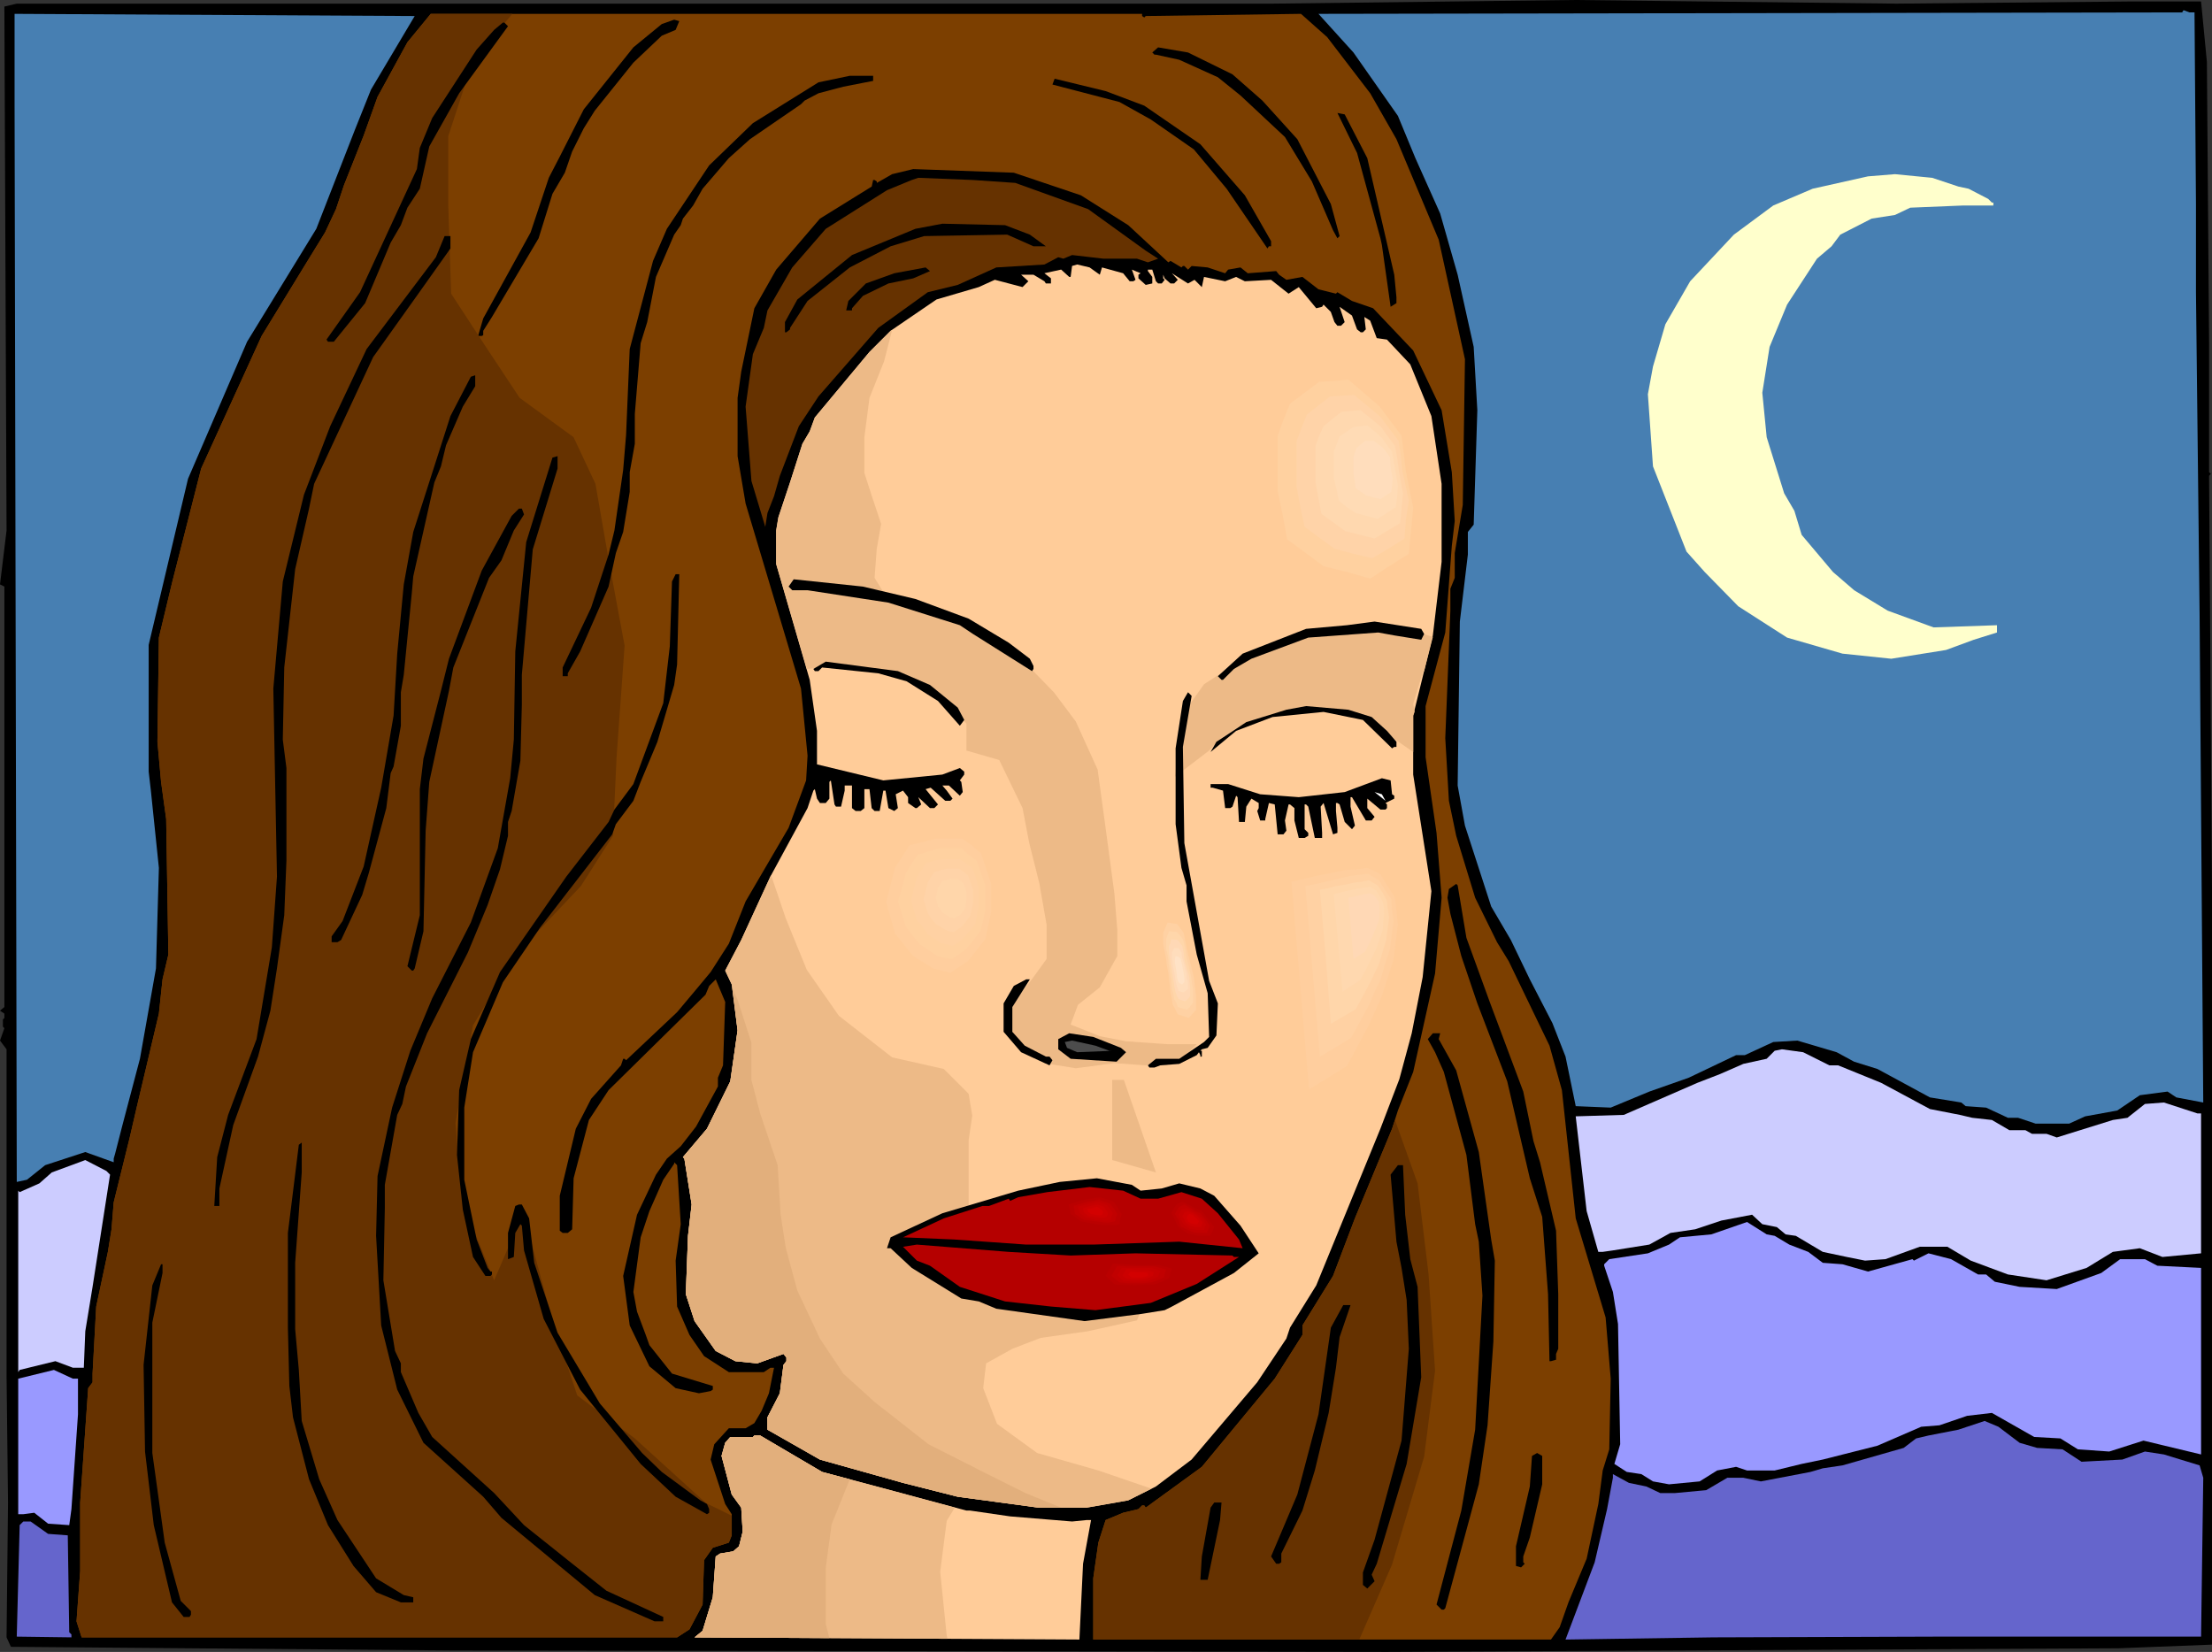 <?xml version="1.0" encoding="UTF-8" standalone="no"?>
<svg
   version="1.0"
   width="129.766mm"
   height="96.905mm"
   id="svg100"
   sodipodi:docname="Female 114.wmf"
   xmlns:inkscape="http://www.inkscape.org/namespaces/inkscape"
   xmlns:sodipodi="http://sodipodi.sourceforge.net/DTD/sodipodi-0.dtd"
   xmlns="http://www.w3.org/2000/svg"
   xmlns:svg="http://www.w3.org/2000/svg">
  <rect width="100%" height="100%" fill="#333333" stroke="none"/>
  <sodipodi:namedview
     id="namedview100"
     pagecolor="#ffffff"
     bordercolor="#000000"
     borderopacity="0.25"
     inkscape:showpageshadow="2"
     inkscape:pageopacity="0.0"
     inkscape:pagecheckerboard="0"
     inkscape:deskcolor="#d1d1d1"
     inkscape:document-units="mm" />
  <defs
     id="defs1">
    <pattern
       id="WMFhbasepattern"
       patternUnits="userSpaceOnUse"
       width="6"
       height="6"
       x="0"
       y="0" />
  </defs>
  <path
     style="fill:#000000;fill-opacity:1;fill-rule:evenodd;stroke:none"
     d="m 472.841,0.323 h 15.19 l 1.293,13.409 0.485,62.362 v 28.596 l 0.323,0.323 0.323,-0.323 -0.646,0.808 0.646,92.089 v 167.052 l -20.685,0.808 -162.246,0.808 L 100.515,365.931 2.424,365.123 1.454,363.023 1.778,333.135 1.454,305.023 V 232.645 L 0,230.706 l 0.97,-2.747 -0.323,-0.323 v -1.616 l 0.323,-0.323 v -0.969 L 0,224.082 0.97,223.275 V 130.055 L 0,129.57 1.454,117.615 0.97,1.454 3.717,0.808 H 282.153 L 349.056,0 420.483,0.808 Z"
     id="path1" />
  <path
     style="fill:#477fb2;fill-opacity:1;fill-rule:evenodd;stroke:none"
     d="m 486.577,2.747 0.323,42.49 v 19.549 l 0.808,71.894 0.808,107.76 -5.979,-1.131 -1.939,-1.292 -6.141,0.808 -5.01,3.393 -7.11,1.292 -3.555,1.616 h -7.434 l -3.878,-1.292 h -2.262 l -4.848,-2.262 -4.525,-0.323 -0.97,-0.808 -6.949,-1.131 -11.635,-6.301 -5.171,-1.616 -3.878,-2.1 -8.726,-2.585 -5.333,0.323 -6.302,2.908 h -1.939 l -10.504,5.008 -8.726,3.07 -8.565,3.554 -7.757,-0.323 -2.262,-10.986 -2.909,-7.432 -5.01,-9.694 -4.202,-8.724 -4.363,-7.432 -5.818,-17.933 -1.616,-8.886 0.485,-36.351 1.778,-14.863 v -5.008 l 1.293,-1.616 0.808,-25.365 -0.808,-14.056 -3.555,-15.994 -3.878,-13.571 -5.494,-12.278 -3.878,-9.37 -9.858,-14.056 -7.757,-8.563 191.496,-0.323 0.323,-0.485 1.293,0.485 z"
     id="path2" />
  <path
     style="fill:#477fb2;fill-opacity:1;fill-rule:evenodd;stroke:none"
     d="m 82.254,19.872 -3.555,8.886 -8.565,21.972 -15.352,25.042 -13.09,30.373 -8.726,36.835 v 28.111 l 0.485,4.201 1.778,17.125 -0.646,22.295 -3.555,20.033 -3.878,14.702 -1.616,6.301 -0.323,1.131 v 0.808 l -6.302,-2.262 -8.888,2.908 -4.04,3.231 -2.262,0.485 L 3.232,22.618 V 3.07 l 88.718,0.485 z"
     id="path3" />
  <path
     style="fill:#7c3f00;fill-opacity:1;fill-rule:evenodd;stroke:none"
     d="m 253.227,3.554 0.485,0.323 0.323,-0.323 34.421,-0.485 5.818,5.17 9.534,12.44 5.818,10.178 9.373,22.295 5.818,26.496 -0.485,32.312 -1.778,10.663 v 5.493 l -0.97,2.423 v 4.847 l -1.131,28.273 0.808,13.894 1.616,7.755 4.202,13.733 4.848,9.855 2.586,4.201 6.626,13.733 2.424,5.008 2.747,9.855 3.07,28.434 6.626,21.972 1.131,13.571 -0.323,15.671 -1.454,4.685 -0.97,7.432 -2.586,12.117 -4.04,9.694 -1.939,5.493 -1.939,2.747 H 242.4 v -13.571 l 1.131,-7.916 1.616,-5.008 3.878,-1.616 3.394,-0.808 0.808,-0.808 h 0.485 l 0.323,0.485 12.443,-9.047 16.16,-19.549 6.141,-9.694 v -2.1 l 6.787,-10.986 4.848,-12.763 8.242,-19.872 1.293,-4.039 3.394,-8.563 4.848,-21.81 1.454,-16.802 -1.131,-14.379 -2.424,-16.802 v -11.309 l 4.363,-16.317 1.454,-19.226 0.646,-5.493 -0.646,-10.824 -2.262,-13.733 -6.302,-13.248 -8.888,-9.37 -4.686,-1.616 -3.232,-1.939 -0.323,0.323 -3.878,-0.969 -3.555,-2.747 -3.555,0.646 -1.616,-1.131 -0.646,-0.808 -6.302,0.485 -1.616,-1.292 -2.747,0.485 -0.646,0.808 -3.878,-1.292 -3.555,-0.323 -0.808,0.808 -0.808,-0.808 h -0.323 l -0.323,0.323 -2.424,-1.454 -0.485,0.323 -8.888,-8.24 -10.504,-6.624 -14.867,-5.008 -22.301,-0.808 -4.686,1.131 -3.394,1.939 v -0.323 l -0.485,-0.323 h -0.323 l -0.323,1.454 -11.474,7.109 -9.696,11.309 -4.848,8.563 -2.909,14.056 -0.808,5.816 v 12.925 l 1.778,10.501 12.282,41.036 1.454,14.863 -0.323,5.493 -3.878,10.501 -9.534,16.317 -3.717,9.37 -4.04,6.301 -3.232,3.877 -4.202,5.008 -11.312,10.663 -0.323,-0.323 h -0.323 l -0.485,1.454 -6.626,7.432 -3.394,6.624 -3.555,14.863 v 7.755 l 0.646,0.485 h 1.131 l 0.97,-0.808 0.323,-11.309 3.394,-12.925 4.363,-6.624 21.493,-21.164 0.808,-1.939 1.454,-1.454 2.101,5.008 -0.485,14.056 -1.131,2.747 v 1.939 l -4.848,8.886 -3.394,4.362 -3.07,2.747 -2.424,3.554 -4.202,8.886 -3.07,13.571 1.454,10.986 4.363,9.047 5.818,4.847 5.171,1.131 2.586,-0.485 0.485,-0.323 v -0.808 l -9.05,-2.747 -5.01,-6.301 -0.808,-2.262 -1.939,-5.17 -0.808,-4.362 1.616,-12.117 1.939,-5.816 3.07,-6.947 2.424,-3.554 v -0.323 l 0.646,0.646 0.808,13.086 -1.131,8.078 0.323,10.178 2.747,6.301 3.232,4.685 5.494,3.554 h 7.757 l 1.454,-0.969 h 0.808 l -1.131,5.655 -1.616,3.877 -1.616,2.747 -1.939,1.131 h -3.717 l -3.232,3.554 -0.808,3.393 3.232,9.855 1.454,2.262 v 4.685 l -0.646,1.616 -3.555,1.131 -1.939,2.747 -0.323,9.855 -2.909,5.493 -2.747,1.777 H 18.099 l -1.131,-3.554 0.808,-11.148 v -15.187 l 1.778,-25.365 0.97,-1.292 v -1.939 l 0.808,-14.863 2.586,-12.117 0.808,-5.008 0.485,-5.978 3.555,-14.379 1.454,-6.301 5.01,-21.164 0.808,-7.593 1.293,-5.493 -0.485,-30.05 -1.131,-8.24 -0.808,-8.886 0.323,-23.103 2.909,-12.117 6.464,-25.365 13.413,-29.404 10.181,-16.641 3.878,-6.301 2.424,-5.17 1.778,-5.331 4.363,-10.986 3.07,-8.563 6.626,-12.117 5.171,-6.301 H 253.227 Z"
     id="path4" />
  <path
     style="fill:#000000;fill-opacity:1;fill-rule:evenodd;stroke:none"
     d="m 149.803,6.624 -3.07,1.292 -6.302,5.978 -8.565,10.663 -2.424,3.877 -2.586,5.17 -1.616,4.685 -2.747,4.685 -3.07,9.855 -10.342,17.448 -1.939,3.07 v 0.969 l -0.323,0.162 h -0.808 l 1.131,-3.877 10.504,-19.064 4.04,-12.117 2.424,-4.685 5.333,-10.501 10.989,-13.733 6.302,-5.17 2.747,-0.969 1.131,0.323 z"
     id="path5" />
  <path
     style="fill:#ffffcc;fill-opacity:1;fill-rule:evenodd;stroke:none"
     d="m 434.219,41.359 2.262,0.485 4.363,2.262 0.808,0.808 h 0.323 v 0.646 h -6.626 l -11.797,0.485 -3.394,1.616 -5.171,0.808 -6.949,3.554 -1.939,2.585 -3.232,2.747 -6.626,10.178 -1.939,4.685 -1.939,4.685 -1.616,10.178 0.97,9.855 3.878,12.44 2.262,3.877 1.616,5.331 6.949,8.24 4.686,4.039 7.434,4.524 10.181,3.716 14.059,-0.485 v 1.616 l -5.171,1.616 -6.141,2.262 -12.12,1.939 -10.827,-1.131 -12.282,-3.554 -10.827,-6.947 -7.434,-7.593 -4.04,-4.524 -7.434,-18.902 -1.131,-15.994 1.131,-6.139 2.747,-9.37 5.494,-9.532 9.696,-10.34 8.726,-6.462 8.726,-3.716 12.282,-2.747 5.979,-0.485 8.242,0.808 z"
     id="path6" />
  <path
     style="fill:#ffcc99;fill-opacity:1;fill-rule:evenodd;stroke:none"
     d="m 243.854,60.908 0.485,-1.616 4.686,1.292 1.454,1.777 h 0.808 l 0.485,-0.323 -0.808,-2.262 1.939,0.808 -0.485,0.323 v 0.808 l 1.616,1.454 1.454,-0.323 v -1.454 l -0.97,-1.292 v -0.323 h 0.97 l 0.808,2.585 0.485,0.485 h 0.808 l 0.646,-0.808 -0.323,-0.323 v -0.808 l 0.323,0.808 1.293,1.131 h 0.808 l 0.808,-0.808 -1.293,-1.454 3.555,2.262 1.454,-0.808 1.616,1.616 0.485,-2.262 4.686,0.969 2.424,-0.969 1.939,0.969 5.818,-0.323 3.878,3.07 2.262,-1.454 3.878,4.685 1.293,-0.323 0.323,-0.485 1.616,1.616 0.808,2.262 0.646,0.808 h 0.808 l 0.808,-0.808 -1.131,-3.393 2.747,1.939 1.131,3.07 0.808,0.646 h 0.485 l 0.646,-0.646 -0.323,-2.747 1.293,0.808 1.454,3.877 2.262,0.323 5.171,5.493 4.686,11.471 2.262,15.025 V 124.562 l -1.939,16.317 -4.363,17.771 v 13.086 l 4.04,25.849 -1.939,19.064 -2.424,12.44 -2.747,10.178 -4.202,10.986 -14.221,34.735 -5.818,9.37 -0.808,2.423 -6.464,9.694 -14.544,17.125 -7.918,5.978 -6.141,3.07 -9.211,1.616 h -10.666 l -17.938,-2.423 -12.12,-3.07 -18.422,-5.17 -11.635,-6.624 v -2.747 l 2.747,-5.331 0.808,-6.301 0.646,-0.808 v -0.808 l -0.646,-0.808 -5.818,2.1 -4.848,-0.485 -4.363,-2.262 -4.686,-6.624 -1.939,-5.978 0.485,-12.925 0.808,-6.947 -1.616,-10.178 -0.323,-0.323 5.333,-6.301 5.171,-10.501 1.616,-11.309 -1.293,-10.178 -1.454,-3.07 3.555,-6.785 6.464,-14.056 8.242,-15.187 1.293,-3.877 0.323,-0.323 0.485,2.1 0.646,0.969 h 1.293 l 0.808,-0.969 v -3.716 l 0.323,-0.323 0.808,5.331 0.323,0.485 h 1.131 l 0.808,-3.554 v -1.131 h 1.616 v 5.008 l 0.808,0.646 h 1.131 l 0.808,-0.646 v -4.201 h 1.131 l 0.485,4.201 0.646,0.646 h 1.131 l 0.808,-4.524 h 0.485 l 0.646,3.877 1.293,0.646 0.808,-0.646 -0.485,-3.07 1.616,-0.808 1.131,1.454 v 1.292 l 1.616,1.131 h 0.323 l 0.97,-0.808 -0.646,-1.616 2.586,2.423 h 0.97 l 0.808,-0.808 -2.747,-3.393 1.131,-0.323 3.232,2.908 h 1.131 l 0.485,-0.485 -1.293,-1.777 -0.97,-1.131 h 1.454 l 2.424,2.262 0.646,-0.808 -0.323,-2.262 -0.323,-0.323 0.97,-1.292 v -0.646 l -0.97,-0.808 -3.878,1.454 -13.09,1.292 -14.706,-3.554 v -7.432 l -1.616,-11.309 -7.434,-25.688 v -7.432 l 0.485,-2.908 2.586,-7.755 2.747,-8.563 1.616,-2.747 1.131,-3.07 12.12,-14.54 4.686,-4.685 10.181,-6.947 9.373,-2.747 3.555,-1.616 6.141,1.616 1.293,-1.292 -1.616,-1.454 h 2.747 l 2.424,1.454 0.323,0.485 h 1.131 v -1.131 l -1.454,-1.131 3.717,-0.808 1.778,1.616 h 0.323 l 0.323,-2.423 1.131,-0.323 2.747,0.646 z"
     id="path7" />
  <path
     style="fill:#000000;fill-opacity:1;fill-rule:evenodd;stroke:none"
     d="m 325.139,207.926 5.171,14.217 7.434,19.872 2.262,10.986 1.454,4.685 3.555,15.187 0.485,14.056 v 12.117 l -0.485,1.131 v 1.292 l -1.131,0.323 h -0.323 l -0.323,-14.863 -1.293,-17.125 -2.747,-8.563 -5.01,-21.487 -6.626,-17.287 -3.555,-10.501 -2.424,-9.37 -0.646,-3.554 0.323,-1.939 1.616,-1.131 0.323,0.323 z"
     id="path8" />
  <path
     style="fill:#000000;fill-opacity:1;fill-rule:evenodd;stroke:none"
     d="m 318.998,230.383 3.878,6.947 5.01,18.095 2.747,19.387 0.808,4.685 -0.323,17.933 -1.293,18.579 -1.939,13.086 -7.434,27.465 -0.323,0.323 h -0.485 l -1.131,-1.131 5.494,-20.841 3.07,-17.933 1.616,-29.727 -0.808,-11.955 -0.808,-3.877 -1.939,-15.348 -5.01,-18.418 -1.939,-4.362 -1.616,-2.908 1.131,-1.292 h 1.616 z"
     id="path9" />
  <path
     style="fill:#ccccff;fill-opacity:1;fill-rule:evenodd;stroke:none"
     d="m 405.616,236.199 h 1.939 l 9.534,3.877 10.827,5.816 6.626,1.292 2.747,0.646 4.363,0.485 3.878,2.262 h 3.555 l 1.454,0.808 h 3.232 l 2.262,0.808 12.443,-3.877 3.232,-0.485 3.878,-3.07 4.202,-0.323 7.434,2.423 h 0.808 v 31.019 l -8.565,0.808 -5.01,-1.939 -5.979,0.808 -5.818,3.554 -8.888,2.747 -8.565,-1.292 -8.242,-3.07 -5.171,-3.07 h -6.141 l -7.595,2.747 -4.525,0.323 -4.04,-0.808 -5.333,-1.131 -5.979,-3.554 -2.262,-0.323 -1.939,-1.616 -3.232,-0.646 -2.262,-2.1 -6.787,1.292 -5.818,1.939 -5.494,0.808 -4.686,2.585 -8.08,1.292 -2.262,0.323 h -0.97 l -2.586,-9.047 -2.424,-21.003 10.666,-0.323 16.322,-7.109 5.01,-1.939 5.171,-2.262 5.171,-1.131 1.778,-1.777 1.616,-0.323 4.686,0.646 z"
     id="path10" />
  <path
     style="fill:#ccccff;fill-opacity:1;fill-rule:evenodd;stroke:none"
     d="m 24.402,260.433 -3.878,24.88 -1.616,9.855 -0.323,8.078 h -2.424 l -3.878,-1.454 -7.918,1.939 -0.323,0.485 v -40.228 l 0.323,0.323 4.363,-1.939 2.747,-2.423 7.434,-2.747 4.686,2.423 z"
     id="path11" />
  <path
     style="fill:#9999ff;fill-opacity:1;fill-rule:evenodd;stroke:none"
     d="m 393.496,274.004 3.232,1.939 4.202,1.616 3.232,2.423 4.363,0.323 5.656,1.616 9.858,-2.747 0.323,0.323 3.232,-1.616 5.01,1.292 5.979,3.393 h 1.778 l 1.939,1.616 5.494,1.131 8.242,0.485 9.858,-3.554 4.202,-3.07 h 5.494 l 2.747,1.454 9.696,0.485 v 41.359 l -12.766,-3.07 -7.595,2.423 -6.949,-0.485 -3.878,-2.423 -5.818,-0.323 -9.373,-5.331 -5.494,0.646 -6.141,2.1 -4.04,0.323 -9.696,4.201 -12.12,3.07 -4.686,0.969 -5.979,1.454 h -6.141 l -2.424,-0.808 -4.202,0.808 -3.878,2.423 -6.787,0.646 -3.555,-0.646 -2.586,-1.616 -3.232,-0.485 -2.747,-1.777 1.293,-4.362 -0.485,-26.657 -1.131,-7.109 -1.939,-5.816 v -0.323 l -0.323,-0.323 0.323,0.323 1.131,-1.131 8.565,-1.292 4.686,-1.939 2.424,-1.616 6.949,-0.646 7.918,-2.747 4.363,2.747 z"
     id="path12" />
  <path
     style="fill:#9999ff;fill-opacity:1;fill-rule:evenodd;stroke:none"
     d="m 17.291,305.67 v 7.916 l -1.454,21.003 -0.485,3.554 -4.686,-0.323 -3.07,-2.423 -2.424,0.323 H 4.04 v -30.05 l 7.918,-1.939 4.202,1.939 z"
     id="path13" />
  <path
     style="fill:#6565cc;fill-opacity:1;fill-rule:evenodd;stroke:none"
     d="m 447.793,319.887 3.878,1.131 5.656,0.323 4.202,2.747 9.05,-0.485 5.01,-1.777 4.202,0.646 7.918,2.423 0.808,2.747 -0.485,35.22 h -58.984 l -49.126,0.162 -32.805,0.485 6.464,-17.125 2.747,-11.794 1.293,-6.947 v -0.808 l 3.555,1.939 3.878,0.808 3.07,1.454 h 3.232 l 6.949,-0.646 4.686,-2.747 h 3.555 l 3.878,0.808 10.989,-2.1 2.747,-0.808 4.363,-0.646 13.574,-3.877 2.747,-2.1 2.747,-0.646 6.626,-1.292 5.818,-1.939 3.07,1.292 z"
     id="path14" />
  <path
     style="fill:#ffcc99;fill-opacity:1;fill-rule:evenodd;stroke:none"
     d="m 182.285,326.349 16.322,4.362 15.675,4.201 h 0.808 l 8.888,1.292 13.736,1.131 3.232,-0.323 h 0.97 l -1.778,9.694 -0.808,16.802 -85.971,-0.485 h 0.646 l 1.778,-1.454 2.262,-7.432 0.646,-9.047 0.97,-0.646 2.909,-0.485 1.293,-1.131 0.808,-3.231 -0.323,-5.331 -2.101,-2.908 -2.262,-8.563 0.808,-2.908 1.131,-1.292 h 5.01 l 0.323,-0.323 h 1.293 z"
     id="path15" />
  <path
     style="fill:#000000;fill-opacity:1;fill-rule:evenodd;stroke:none"
     d="m 341.945,329.096 -2.747,11.794 -1.454,4.201 v 1.292 l 0.323,0.323 -0.808,0.808 -1.131,-0.323 v -4.362 l 3.07,-13.248 0.485,-6.785 1.131,-0.646 1.131,0.646 z"
     id="path16" />
  <path
     style="fill:#6565cc;fill-opacity:1;fill-rule:evenodd;stroke:none"
     d="m 10.666,340.082 4.363,0.323 0.323,21.487 0.485,0.485 v 0.646 l -12.12,-0.162 0.646,-24.719 0.808,-0.808 h 1.616 z"
     id="path17" />
  <path
     style="fill:#663200;fill-opacity:1;fill-rule:evenodd;stroke:none"
     d="m 309.302,248.316 5.01,14.056 2.424,20.033 1.454,21.487 -2.424,19.064 -7.11,23.911 -7.272,16.641 h -58.984 v -13.571 l 1.131,-7.916 1.616,-5.008 3.878,-1.616 3.394,-0.808 0.808,-0.808 h 0.485 l 0.323,0.485 12.443,-9.047 16.16,-19.549 6.141,-9.694 v -2.1 l 6.787,-10.986 4.848,-12.763 8.242,-19.872 z"
     id="path18" />
  <path
     style="fill:#000000;fill-opacity:1;fill-rule:evenodd;stroke:none"
     d="m 311.564,269.319 1.131,9.855 1.616,6.139 0.808,20.033 -3.232,19.226 -6.626,22.134 -1.131,2.423 0.646,1.454 -1.616,1.616 -0.97,-0.808 v -2.747 l 2.586,-7.27 5.979,-21.972 1.616,-20.356 -0.485,-10.824 -1.131,-7.109 -1.131,-5.816 -1.293,-14.863 1.616,-2.1 h 1.131 z"
     id="path19" />
  <path
     style="fill:#000000;fill-opacity:1;fill-rule:evenodd;stroke:none"
     d="m 298.96,290.806 -1.939,5.655 -0.808,6.785 -1.616,10.017 -3.07,12.763 -2.747,8.886 -4.686,9.532 v 1.939 l -0.485,0.323 h -0.646 l -1.131,-1.616 5.818,-13.733 4.686,-17.771 2.747,-19.226 2.747,-5.008 h 1.616 z"
     id="path20" />
  <path
     style="fill:#663200;fill-opacity:1;fill-rule:evenodd;stroke:none"
     d="m 113.605,3.07 -8.726,10.34 -5.494,16.802 v 15.025 l 0.646,19.872 7.272,11.148 7.918,11.955 11.958,8.724 4.848,10.34 3.07,17.61 3.394,18.256 -1.778,24.719 -0.808,17.448 -7.11,11.148 -14.221,15.025 -9.696,15.833 -3.878,21.649 1.454,17.448 7.11,17.448 6.464,-15.025 6.464,23.911 5.494,16.641 12.766,9.532 15.837,14.379 5.656,2.747 v 4.362 l -0.646,1.616 -3.555,1.131 -1.939,2.747 -0.323,9.855 -2.909,5.493 -2.747,1.777 H 18.099 l -1.131,-3.554 0.808,-11.148 v -15.187 l 1.778,-25.365 0.97,-1.292 v -1.939 l 0.808,-14.863 2.586,-12.117 0.808,-5.008 0.485,-5.978 3.555,-14.379 1.454,-6.301 5.01,-21.164 0.808,-7.593 1.293,-5.493 -0.485,-30.05 -1.131,-8.24 -0.808,-8.886 0.323,-23.103 2.909,-12.117 6.464,-25.365 13.413,-29.404 10.181,-16.641 3.878,-6.301 2.424,-5.17 1.778,-5.331 4.363,-10.986 3.07,-8.563 6.626,-12.117 5.171,-6.301 z"
     id="path21" />
  <path
     style="fill:#000000;fill-opacity:1;fill-rule:evenodd;stroke:none"
     d="m 112.635,5.816 -10.827,14.863 -6.626,11.794 -2.101,9.37 -2.747,4.201 -1.454,3.877 -2.262,3.877 -5.656,13.409 -6.949,8.563 h -1.293 l -0.323,-0.485 7.434,-10.501 12.605,-27.303 0.646,-4.685 2.747,-6.624 9.858,-15.187 3.878,-4.362 1.939,-1.616 h 0.323 z"
     id="path22" />
  <path
     style="fill:#000000;fill-opacity:1;fill-rule:evenodd;stroke:none"
     d="m 193.597,17.933 -6.626,1.292 -5.494,1.454 -3.07,1.616 -0.808,0.808 -11.312,7.755 -4.686,4.201 -5.818,6.785 -2.101,3.716 -2.262,2.908 -0.485,1.454 -1.454,2.1 -4.04,9.37 -1.939,10.017 -1.454,4.685 -1.293,15.671 v 6.624 l -1.131,6.301 v 4.362 l -1.454,8.886 -1.616,4.685 -1.616,7.432 -6.302,14.379 -2.747,4.847 v 0.646 h -1.131 v -1.939 l 6.302,-13.248 3.878,-11.794 1.293,-5.331 1.939,-13.409 0.646,-7.755 0.808,-19.064 5.171,-19.549 3.07,-7.109 9.373,-14.056 9.696,-9.37 14.544,-9.047 6.949,-1.454 h 5.171 z"
     id="path23" />
  <path
     style="fill:#000000;fill-opacity:1;fill-rule:evenodd;stroke:none"
     d="m 99.869,55.092 -7.11,10.017 -10.019,14.056 -13.09,28.111 -1.131,5.493 -3.07,13.409 -2.424,21.81 -0.323,15.994 0.808,6.301 v 20.518 l -0.485,12.117 -1.616,11.794 -1.454,9.37 -2.747,10.178 -5.494,15.187 -3.07,14.056 v 3.877 h -1.131 l 0.646,-10.824 2.424,-9.37 6.302,-16.802 3.394,-20.356 1.131,-15.671 -0.808,-41.682 2.101,-23.749 4.686,-19.226 5.818,-15.187 8.08,-17.125 15.352,-20.356 1.939,-4.685 h 1.293 z"
     id="path24" />
  <path
     style="fill:#000000;fill-opacity:1;fill-rule:evenodd;stroke:none"
     d="m 102.616,90.15 -3.717,8.563 -1.131,4.685 -1.454,3.554 -1.131,5.008 -3.555,15.833 -0.323,3.716 -1.778,18.095 -0.646,3.877 v 7.432 l -1.616,9.047 -0.646,1.454 -0.97,7.755 -3.878,14.379 -1.454,4.847 -4.686,10.017 -0.808,0.485 h -1.293 v -1.292 l 2.424,-3.393 4.686,-12.117 3.878,-17.448 2.747,-15.994 0.808,-13.733 1.454,-15.348 2.101,-11.632 8.242,-25.688 4.525,-8.724 0.97,-0.323 v 2.423 z"
     id="path25" />
  <path
     style="fill:#000000;fill-opacity:1;fill-rule:evenodd;stroke:none"
     d="m 118.129,121.815 -2.424,27.788 v 6.624 l -0.323,12.44 -1.939,11.148 -0.808,2.423 v 3.07 l -1.778,7.432 -2.747,7.916 -4.363,10.501 -9.05,17.933 -4.686,11.794 -0.808,3.877 -1.131,2.423 -2.747,15.51 v 5.17 l -0.323,15.994 2.586,15.671 1.293,2.747 v 1.939 l 3.878,9.047 3.07,5.331 13.736,12.44 6.626,7.109 9.696,7.755 8.565,6.785 12.605,5.816 v 0.969 h -1.939 l -13.251,-5.816 -20.685,-17.125 -4.04,-4.685 -13.251,-11.955 -5.818,-11.794 -3.555,-14.217 -1.131,-19.872 0.323,-13.248 3.232,-15.187 4.04,-12.602 4.848,-11.632 8.565,-16.802 5.979,-16.479 2.747,-15.51 0.808,-8.563 0.323,-19.549 2.424,-24.234 5.818,-18.741 1.131,-0.323 v 2.747 z"
     id="path26" />
  <path
     style="fill:#000000;fill-opacity:1;fill-rule:evenodd;stroke:none"
     d="m 116.19,114.061 -2.262,3.554 -2.747,6.624 -2.747,3.877 -7.918,19.872 -0.97,5.17 -4.363,20.195 -0.808,10.824 -0.485,22.295 -1.939,8.24 -0.323,0.485 h -0.323 l -0.97,-0.969 2.747,-11.309 v -27.95 l 0.808,-6.785 3.878,-15.025 1.778,-7.109 7.272,-19.549 6.626,-12.117 1.616,-1.616 h 0.646 z"
     id="path27" />
  <path
     style="fill:#000000;fill-opacity:1;fill-rule:evenodd;stroke:none"
     d="m 150.126,147.342 -0.646,4.524 -3.717,12.602 -3.717,8.886 -1.616,4.201 -3.878,5.17 -0.808,2.262 -15.998,20.68 -8.242,12.117 -6.626,15.51 -1.939,12.278 v 15.994 l 2.747,13.248 2.424,6.301 0.646,0.808 h 0.323 v 0.646 l -0.323,0.323 h -1.131 l -2.747,-4.201 -2.262,-10.501 -1.293,-12.117 0.485,-14.379 2.586,-11.309 6.464,-14.863 14.706,-21.164 9.373,-12.117 1.293,-2.747 4.202,-5.655 6.626,-17.933 1.454,-12.602 0.485,-14.379 0.808,-1.616 h 0.808 z"
     id="path28" />
  <path
     style="fill:#000000;fill-opacity:1;fill-rule:evenodd;stroke:none"
     d="m 65.448,279.982 v 14.702 l 0.808,9.047 0.646,11.309 3.878,12.925 4.04,9.047 8.565,12.925 6.141,3.716 2.101,0.485 v 1.131 H 88.88 l -5.494,-2.262 -5.01,-5.816 -5.656,-9.047 -4.202,-10.178 -3.555,-13.733 -0.808,-6.947 -0.323,-12.925 v -21.003 l 2.424,-19.549 0.646,-0.485 v 6.624 z"
     id="path29" />
  <path
     style="fill:#000000;fill-opacity:1;fill-rule:evenodd;stroke:none"
     d="m 117.321,270.127 1.131,9.855 5.171,15.51 9.373,15.671 9.373,10.986 4.363,4.201 8.565,6.301 1.454,0.808 0.485,1.131 v 0.808 l -0.485,0.323 -6.949,-3.877 -7.757,-7.27 -13.413,-16.479 -8.08,-15.671 -4.363,-15.187 -0.485,-5.493 -0.323,-0.323 -1.131,1.939 -0.323,5.331 -1.293,0.485 v -5.816 l 1.616,-5.978 0.808,-0.323 h 0.646 z"
     id="path30" />
  <path
     style="fill:#000000;fill-opacity:1;fill-rule:evenodd;stroke:none"
     d="m 36.037,282.244 -2.262,10.986 v 28.919 l 1.454,10.501 1.293,9.37 3.555,12.925 2.262,2.262 v 0.808 l -0.323,0.485 h -1.293 l -2.586,-3.231 -4.04,-17.125 -1.939,-16.317 -0.323,-19.226 1.939,-17.61 1.939,-4.685 h 0.323 z"
     id="path31" />
  <path
     style="fill:#edba87;fill-opacity:1;fill-rule:evenodd;stroke:none"
     d="m 255.328,330.065 v 0 l -11.797,-4.039 -13.574,-3.877 -8.888,-6.462 -3.07,-7.916 0.646,-5.493 5.818,-3.231 6.302,-2.423 10.342,-1.454 10.989,-2.423 1.616,-4.039 -38.946,-17.448 v -10.34 -8.078 l 0.808,-5.493 -0.808,-4.847 -5.494,-5.493 -11.474,-2.585 -11.797,-9.209 -7.11,-10.178 -4.686,-11.471 -3.232,-9.532 -0.162,0.323 -6.464,14.056 -3.555,6.785 1.454,3.07 1.293,10.178 -1.616,11.309 -5.171,10.501 -5.333,6.301 0.323,0.323 1.616,10.178 -0.808,6.947 -0.485,12.925 1.939,5.978 4.686,6.624 4.363,2.262 4.848,0.485 5.818,-2.1 0.646,0.808 v 0.808 l -0.646,0.808 -0.808,6.301 -2.747,5.331 v 2.747 l 11.635,6.624 18.422,5.17 12.12,3.07 17.938,2.423 h 10.666 l 9.211,-1.616 z"
     id="path32" />
  <path
     style="fill:#000000;fill-opacity:1;fill-rule:evenodd;stroke:none"
     d="m 252.904,263.987 4.686,-0.485 3.878,-1.131 4.686,1.131 3.07,1.616 5.818,6.624 4.04,6.139 -5.494,4.362 -13.736,7.432 -1.616,0.808 -5.01,0.808 -12.766,1.616 -19.554,-2.747 -3.878,-1.616 -3.878,-0.646 -10.989,-6.785 -4.686,-4.362 h -0.808 l 0.808,-2.423 11.474,-5.331 16.806,-5.008 9.211,-1.939 8.242,-0.808 7.757,1.454 z"
     id="path33" />
  <path
     style="fill:#b50000;fill-opacity:1;fill-rule:evenodd;stroke:none"
     d="m 252.904,265.765 h 3.878 l 5.171,-1.454 4.525,1.454 3.555,3.231 4.686,5.816 0.808,1.939 -14.059,-1.454 -19.069,0.646 h -14.867 l -15.998,-1.131 -11.312,-0.485 9.05,-4.201 8.565,-2.747 h 1.454 l 4.363,-1.616 0.323,0.485 1.778,-0.808 6.464,-1.131 9.373,-1.131 7.434,0.808 z"
     id="path34" />
  <path
     style="fill:#b50000;fill-opacity:1;fill-rule:evenodd;stroke:none"
     d="m 237.39,278.366 14.382,-0.485 21.493,0.485 0.323,0.323 h 1.131 l -9.373,5.978 -10.181,4.201 -12.282,1.616 -9.858,-0.808 -10.181,-1.131 -10.019,-3.231 -6.626,-4.685 -2.909,-1.131 -3.07,-3.07 3.07,-0.485 20.362,1.616 z"
     id="path35" />
  <path
     style="fill:#000000;fill-opacity:1;fill-rule:evenodd;stroke:none"
     d="m 270.518,337.012 -2.747,13.248 h -1.616 l 0.323,-5.17 1.939,-10.824 0.808,-1.131 h 1.616 z"
     id="path36" />
  <path
     style="fill:#edba87;fill-opacity:1;fill-rule:evenodd;stroke:none"
     d="m 210.08,363.346 -0.162,-0.646 -1.454,-14.217 1.454,-11.309 1.778,-2.908 -13.09,-3.554 -16.322,-4.362 -13.736,-8.078 h -1.293 l -0.323,0.323 h -5.01 l -1.131,1.292 -0.808,2.908 2.262,8.563 2.101,2.908 0.323,5.331 -0.808,3.231 -1.293,1.131 -2.909,0.485 -0.97,0.646 -0.646,9.047 -2.262,7.432 -1.778,1.454 h -0.646 z"
     id="path37" />
  <path
     style="fill:#edba87;fill-opacity:1;fill-rule:evenodd;stroke:none"
     d="m 178.891,148.311 3.07,-0.323 h 8.565 l 7.595,0.646 6.464,4.201 5.333,2.747 4.363,4.847 v 5.978 l 7.272,2.1 5.171,10.663 1.454,7.593 2.262,9.047 1.616,9.209 v 7.593 l -3.394,4.685 -4.202,5.331 -0.485,5.008 2.101,4.201 5.494,3.877 6.949,1.131 8.565,-1.131 6.949,0.485 7.11,-0.485 4.202,-4.201 h -6.464 l -9.211,-0.646 -5.818,-1.131 -6.464,-2.585 1.616,-4.362 4.848,-3.877 3.878,-6.947 v -5.816 l -0.646,-8.078 -2.101,-15.671 -1.616,-11.794 -4.848,-10.663 -4.848,-6.462 -5.818,-5.978 -7.595,-5.331 -8.242,-4.362 -7.434,-3.231 -8.08,-2.262 -2.586,-4.201 0.485,-6.462 0.97,-5.493 -2.101,-6.301 -1.616,-5.008 v -7.916 l 1.131,-8.724 3.232,-8.078 1.778,-6.947 -0.323,0.162 -4.686,4.685 -12.12,14.54 -1.131,3.07 -1.616,2.747 -2.747,8.563 -2.586,7.755 -0.485,2.908 v 7.432 z"
     id="path38" />
  <path
     style="fill:#663200;fill-opacity:1;fill-rule:evenodd;stroke:none"
     d="m 225.109,40.551 16.16,5.816 12.766,9.209 2.747,1.777 -2.262,0.808 -2.424,-0.808 h -7.434 l -6.949,-0.808 -1.939,0.808 -1.131,-0.323 -3.07,1.616 -10.666,0.646 -8.565,3.877 -6.626,1.616 -10.989,7.916 -13.251,15.187 -4.363,6.624 -4.202,10.986 -1.293,4.524 -1.454,3.716 -0.485,3.07 -3.07,-10.178 -1.293,-16.479 1.616,-11.632 2.424,-5.816 0.808,-3.877 5.494,-9.532 7.434,-8.563 13.574,-8.563 5.494,-2.262 1.454,-0.485 12.12,0.485 z"
     id="path39" />
  <path
     style="fill:#000000;fill-opacity:1;fill-rule:evenodd;stroke:none"
     d="m 228.341,52.022 3.555,2.585 h -2.747 l -5.818,-2.585 -18.422,0.323 -7.434,2.262 -9.05,4.685 -9.373,7.432 -3.878,5.978 v 0.323 l -0.808,0.646 h -0.323 v -2.262 l 2.747,-5.008 12.12,-9.855 14.059,-5.816 5.979,-1.131 13.898,0.323 z"
     id="path40" />
  <path
     style="fill:#000000;fill-opacity:1;fill-rule:evenodd;stroke:none"
     d="m 202.485,61.716 -5.494,1.131 -5.656,2.747 -2.424,2.747 v 0.485 h -1.293 l 0.485,-2.1 3.878,-3.877 6.302,-2.262 6.949,-1.292 0.97,0.808 z"
     id="path41" />
  <path
     style="fill:#000000;fill-opacity:1;fill-rule:evenodd;stroke:none"
     d="m 202.969,132.802 11.797,4.362 8.888,5.331 4.686,3.554 0.808,1.616 v 0.646 l -0.323,0.485 -13.09,-8.24 -2.909,-1.939 -15.837,-5.008 -17.938,-2.747 h -3.394 l -0.808,-0.808 1.131,-1.616 15.352,1.616 z"
     id="path42" />
  <path
     style="fill:#000000;fill-opacity:1;fill-rule:evenodd;stroke:none"
     d="m 206.201,151.865 6.141,5.008 1.454,2.747 -0.97,1.292 -4.848,-5.493 -6.949,-4.362 -6.302,-1.777 -12.443,-1.292 -0.808,0.808 h -0.808 l -0.323,-0.485 2.747,-1.616 15.998,2.1 z"
     id="path43" />
  <path
     style="fill:#edba87;fill-opacity:1;fill-rule:evenodd;stroke:none"
     d="m 256.297,259.948 -9.696,-2.747 v -17.771 h 2.586 z"
     id="path44" />
  <path
     style="fill:#edba87;fill-opacity:1;fill-rule:evenodd;stroke:none"
     d="m 268.094,166.406 -7.595,5.816 1.131,-9.047 0.97,-5.331 4.363,-6.139 6.464,-4.201 5.333,-2.585 7.595,-3.231 6.464,-1.777 5.979,-1.131 h 7.434 l 7.11,1.131 4.363,1.292 -1.939,7.593 -0.323,0.323 -2.101,6.947 0.323,1.777 -0.323,0.808 v 8.078 l -3.717,-2.585 -5.494,-3.716 -5.333,-2.585 -5.979,-0.646 -5.818,0.646 -6.464,1.454 -5.494,1.616 -4.363,2.747 z"
     id="path45" />
  <path
     style="fill:#000000;fill-opacity:1;fill-rule:evenodd;stroke:none"
     d="m 273.265,16.479 6.626,5.816 7.757,8.563 7.434,14.379 1.939,7.109 -0.485,0.485 -0.97,-1.777 -4.686,-10.824 -5.979,-9.855 -9.858,-9.209 -5.01,-4.039 -8.565,-3.877 -5.171,-1.131 h -0.323 l -0.485,-0.485 1.293,-1.131 6.626,1.131 z"
     id="path46" />
  <path
     style="fill:#000000;fill-opacity:1;fill-rule:evenodd;stroke:none"
     d="m 253.712,23.426 12.443,8.563 9.858,11.309 5.818,10.178 v 1.131 h -0.485 l -0.323,0.485 -9.05,-13.248 -7.272,-8.724 -9.534,-6.624 -6.949,-3.877 -14.867,-3.877 0.485,-1.292 11.312,2.747 z"
     id="path47" />
  <path
     style="fill:#000000;fill-opacity:1;fill-rule:evenodd;stroke:none"
     d="m 303.161,35.058 5.979,25.849 0.485,5.008 v 1.292 l -1.293,0.808 -1.939,-13.733 -0.323,-1.454 -5.171,-18.902 -4.363,-8.886 1.616,0.323 z"
     id="path48" />
  <path
     style="fill:#000000;fill-opacity:1;fill-rule:evenodd;stroke:none"
     d="m 315.766,140.556 -0.646,1.292 -5.979,-0.969 -3.555,-0.646 -15.514,1.131 -12.605,4.685 -3.878,2.262 -2.424,2.423 h -0.323 l -0.808,-0.808 5.494,-5.008 14.059,-5.493 9.05,-0.808 6.141,-0.808 10.342,1.616 z"
     id="path49" />
  <path
     style="fill:#000000;fill-opacity:1;fill-rule:evenodd;stroke:none"
     d="m 304.131,158.974 3.394,3.07 2.101,2.423 v 1.131 h -0.485 l -0.485,0.323 -6.464,-6.301 -8.726,-1.777 -11.312,1.131 -8.08,3.07 -5.656,4.685 1.293,-2.262 6.626,-4.362 8.888,-2.747 4.363,-0.808 9.373,0.808 z"
     id="path50" />
  <path
     style="fill:#000000;fill-opacity:1;fill-rule:evenodd;stroke:none"
     d="m 308.656,176.099 0.485,0.323 v 0.646 l -1.939,0.969 0.323,0.323 v 0.808 l -0.323,0.323 h -1.131 l -2.909,-2.423 v 2.1 l 1.616,1.939 -0.646,0.808 h -1.293 l -3.07,-5.17 h -0.323 v 2.1 l 0.97,4.201 -0.646,0.808 -1.616,-1.616 -1.131,-3.877 -0.485,-0.323 h -0.323 v 1.777 l 0.323,3.716 v 1.131 l -0.97,0.323 -2.101,-6.947 -0.646,0.808 0.323,5.816 v 1.131 h -1.616 l -1.454,-6.947 -0.485,-0.485 h -0.323 v 5.493 l 0.808,0.808 v 0.646 l -0.808,0.485 h -1.293 l -0.97,-3.877 v -2.747 l -0.97,-0.808 h -0.323 l -0.808,3.554 0.323,2.262 -0.646,0.808 h -1.293 l -0.646,-6.624 -1.293,-0.323 -0.808,3.554 v 0.323 h -1.131 l -0.646,-2.1 0.323,-0.646 v -1.131 l -1.616,-0.969 -1.131,1.777 -0.323,3.393 h -1.293 l -0.323,-5.493 -0.323,-0.323 -0.808,2.423 -0.485,0.323 h -1.131 l -0.485,-3.877 -2.262,-0.646 h -0.485 v -0.808 h 3.878 l 7.11,2.262 8.565,0.646 10.181,-1.131 8.242,-3.07 1.939,0.485 z"
     id="path51" />
  <path
     style="fill:#ffffff;fill-opacity:1;fill-rule:evenodd;stroke:none"
     d="m 307.201,177.553 -2.424,-1.939 1.616,0.485 z"
     id="path52" />
  <path
     style="fill:#000000;fill-opacity:1;fill-rule:evenodd;stroke:none"
     d="m 262.276,165.598 0.323,21.326 5.494,30.535 1.939,5.008 -0.323,7.109 -1.939,2.747 -1.293,0.323 -0.323,0.323 h 0.323 v 1.292 h -0.323 v -0.323 l -0.323,-0.646 -0.485,0.646 -3.878,1.939 -4.202,0.323 -1.293,0.485 h -1.131 l -0.323,-0.485 1.778,-1.454 h 5.171 l 5.494,-3.716 1.131,-1.131 -0.323,-9.694 -2.424,-8.563 -2.262,-11.794 v -3.554 l -1.131,-3.877 -1.293,-9.694 v -16.802 l 1.616,-10.501 1.131,-1.939 0.808,0.808 z"
     id="path53" />
  <path
     style="fill:#000000;fill-opacity:1;fill-rule:evenodd;stroke:none"
     d="m 224.462,223.275 v 5.493 l 2.747,3.07 4.686,2.423 h 0.808 l 0.646,0.808 -0.646,1.131 -6.302,-2.908 -3.878,-4.524 v -6.301 l 2.262,-3.877 2.747,-1.454 h 0.808 z"
     id="path54" />
  <path
     style="fill:#000000;fill-opacity:1;fill-rule:evenodd;stroke:none"
     d="m 248.541,232.322 1.131,0.969 -2.101,2.1 -10.181,-0.646 -2.747,-2.1 v -2.262 l 2.424,-1.292 5.333,0.808 z"
     id="path55" />
  <path
     style="fill:#4c4c4c;fill-opacity:1;fill-rule:evenodd;stroke:none"
     d="m 245.955,232.968 h 0.808 l -7.918,0.323 -2.262,-0.969 -0.485,-1.292 1.616,-0.323 5.171,1.131 z"
     id="path56" />
  <path
     style="fill:#ffcc99;fill-opacity:1;fill-rule:evenodd;stroke:none"
     d="m 303.161,132.64 10.019,-6.301 1.293,-12.117 -1.778,-9.37 -1.293,-9.532 -5.656,-7.593 -8.242,-6.947 -7.595,0.646 -7.595,5.655 -3.232,8.24 v 14.54 l 2.586,12.763 9.534,6.785 z"
     id="path57" />
  <path
     style="fill:#ffd1a0;fill-opacity:1;fill-rule:evenodd;stroke:none"
     d="m 303.808,128.278 4.202,-2.747 4.363,-2.747 0.485,-5.008 0.485,-5.17 -1.616,-8.078 -0.485,-4.039 -0.485,-3.877 -2.424,-3.231 -2.424,-3.231 -3.555,-3.07 -3.394,-2.908 -3.232,0.323 -3.232,0.162 -3.232,2.423 -3.232,2.423 -1.454,3.554 -1.293,3.554 v 12.278 l 1.131,5.331 0.97,5.331 8.08,5.978 5.171,1.292 z"
     id="path58" />
  <path
     style="fill:#ffd3a8;fill-opacity:1;fill-rule:evenodd;stroke:none"
     d="m 304.292,123.754 3.555,-2.1 3.555,-2.262 0.323,-4.201 0.646,-4.201 -1.454,-6.624 -0.323,-3.231 -0.485,-3.393 -4.04,-5.331 -2.909,-2.423 -2.909,-2.423 -2.586,0.162 -2.747,0.162 -5.171,4.039 -1.131,2.908 -1.131,2.908 v 10.178 l 0.808,4.362 0.97,4.524 6.626,4.847 4.202,1.131 z"
     id="path59" />
  <path
     style="fill:#ffd8af;fill-opacity:1;fill-rule:evenodd;stroke:none"
     d="m 304.777,119.392 5.656,-3.393 0.323,-3.231 0.323,-3.393 -0.485,-2.585 -0.485,-2.747 -0.323,-2.585 -0.485,-2.585 -1.454,-1.939 -1.616,-2.262 -4.525,-3.716 -2.101,0.162 -2.101,0.162 -2.101,1.616 -1.939,1.616 -0.97,2.1 -0.808,2.262 v 8.078 l 1.293,6.947 5.333,3.877 3.232,0.808 z"
     id="path60" />
  <path
     style="fill:#ffdbb5;fill-opacity:1;fill-rule:evenodd;stroke:none"
     d="m 305.424,115.03 2.101,-1.292 1.939,-1.292 0.323,-2.262 0.162,-2.585 -0.646,-3.716 -0.323,-1.777 -0.323,-1.939 -2.262,-3.07 -1.616,-1.454 -1.616,-1.292 -1.454,0.162 -1.616,0.162 -3.07,2.1 -1.293,3.393 v 5.816 l 0.646,2.585 0.485,2.423 1.778,1.454 1.939,1.292 2.424,0.646 z"
     id="path61" />
  <path
     style="fill:#ffddbc;fill-opacity:1;fill-rule:evenodd;stroke:none"
     d="m 306.07,110.668 2.424,-1.616 0.323,-2.908 -0.485,-2.423 -0.162,-2.423 -1.454,-1.939 -2.101,-1.616 h -1.939 l -1.939,1.616 -0.646,1.939 v 3.554 l 0.485,3.393 2.424,1.616 z"
     id="path62" />
  <path
     style="fill:#ffcc99;fill-opacity:1;fill-rule:evenodd;stroke:none"
     d="m 287.809,248.801 -4.686,-54.122 6.626,-1.454 7.434,-1.616 5.818,-0.808 3.394,1.939 3.878,6.139 0.646,6.785 -0.97,9.209 -3.07,9.532 -3.555,7.593 -5.656,10.663 z"
     id="path63" />
  <path
     style="fill:#ffce9e;fill-opacity:1;fill-rule:evenodd;stroke:none"
     d="m 290.233,241.531 -3.878,-46.044 2.747,-0.646 2.747,-0.646 3.232,-0.646 3.232,-0.646 2.424,-0.162 2.424,-0.323 1.454,0.646 1.454,0.808 1.616,2.585 1.616,2.585 0.323,2.908 0.323,3.07 -0.485,3.877 -0.485,3.877 -1.293,4.039 -1.293,4.039 -1.454,3.231 -1.454,3.231 -4.848,9.047 -4.202,2.585 z"
     id="path64" />
  <path
     style="fill:#ffd1a3;fill-opacity:1;fill-rule:evenodd;stroke:none"
     d="m 292.657,234.261 -1.616,-18.902 -1.616,-18.902 2.424,-0.485 2.101,-0.485 5.494,-1.292 3.878,-0.485 1.293,0.808 1.131,0.646 1.293,2.1 1.454,2.1 0.162,2.423 0.323,2.423 -0.808,6.301 -1.131,3.393 -0.97,3.393 -1.293,2.585 -1.131,2.747 -4.04,7.432 -3.394,2.1 z"
     id="path65" />
  <path
     style="fill:#ffd6aa;fill-opacity:1;fill-rule:evenodd;stroke:none"
     d="m 295.081,226.99 -1.131,-14.863 -1.293,-14.863 1.778,-0.323 1.778,-0.485 2.101,-0.323 2.101,-0.485 1.616,-0.162 0.808,-0.162 0.646,-0.162 1.939,1.131 1.131,1.616 0.97,1.777 0.162,1.777 0.323,1.939 -0.646,5.008 -0.808,2.585 -0.808,2.747 -1.939,4.039 -1.616,3.07 -1.616,2.908 -2.747,1.616 z"
     id="path66" />
  <path
     style="fill:#ffd8af;fill-opacity:1;fill-rule:evenodd;stroke:none"
     d="m 297.667,219.882 -0.485,-5.493 -0.485,-5.331 -0.97,-10.824 2.586,-0.646 1.616,-0.323 1.454,-0.323 1.293,-0.162 1.131,-0.162 1.293,0.808 0.808,1.292 0.646,1.131 0.323,1.454 v 1.292 l -0.162,1.777 -0.162,1.939 -1.293,3.716 -1.454,3.07 -1.131,2.262 -1.131,1.939 z"
     id="path67" />
  <path
     style="fill:#ffd8b5;fill-opacity:1;fill-rule:evenodd;stroke:none"
     d="m 300.091,212.612 -1.131,-13.571 1.616,-0.323 1.939,-0.485 1.293,-0.162 0.97,0.485 0.97,1.454 0.162,1.777 -0.162,2.262 -0.97,2.423 -0.808,1.939 -1.293,2.585 z"
     id="path68" />
  <path
     style="fill:#ffcc99;fill-opacity:1;fill-rule:evenodd;stroke:none"
     d="m 196.021,191.286 3.878,-5.816 6.787,-1.939 h 6.787 l 5.01,3.877 2.586,8.078 v 7.27 l -1.454,7.109 -4.525,5.816 -4.525,2.908 -4.686,-1.131 -5.333,-3.393 -4.525,-5.655 -2.262,-8.078 z"
     id="path69" />
  <path
     style="fill:#ffce9e;fill-opacity:1;fill-rule:evenodd;stroke:none"
     d="m 198.445,192.417 3.232,-5.008 5.818,-1.454 h 5.818 l 2.101,1.454 2.101,1.777 1.131,3.393 1.131,3.393 v 6.139 l -1.293,6.139 -1.939,2.423 -1.939,2.423 -3.878,2.585 -1.939,-0.485 -1.939,-0.485 -2.262,-1.454 -1.131,-0.646 -1.131,-0.808 -3.878,-4.847 -0.97,-3.393 -0.97,-3.554 z"
     id="path70" />
  <path
     style="fill:#ffd1a0;fill-opacity:1;fill-rule:evenodd;stroke:none"
     d="m 200.869,193.548 1.293,-2.1 1.293,-1.939 4.848,-1.454 h 4.848 l 1.616,1.454 1.778,1.292 0.97,2.747 0.97,2.908 v 5.008 l -0.485,2.585 -0.646,2.423 -1.616,2.1 -1.616,1.939 -1.616,1.131 -1.454,0.969 -1.778,-0.323 -1.454,-0.323 -1.939,-1.292 -1.939,-1.292 -3.07,-3.877 -1.778,-5.655 0.97,-3.231 z"
     id="path71" />
  <path
     style="fill:#ffd1a3;fill-opacity:1;fill-rule:evenodd;stroke:none"
     d="m 203.293,194.517 0.97,-1.454 0.97,-1.616 1.939,-0.646 1.939,-0.323 h 3.717 l 2.747,1.939 0.808,2.262 0.646,2.262 v 3.877 l -0.808,4.039 -1.293,1.616 -1.293,1.454 -1.131,0.969 -1.293,0.808 -2.586,-0.646 -2.909,-1.939 -1.131,-1.616 -1.293,-1.454 -1.293,-4.362 0.646,-2.585 z"
     id="path72" />
  <path
     style="fill:#ffd3a8;fill-opacity:1;fill-rule:evenodd;stroke:none"
     d="m 205.717,195.648 0.646,-1.131 0.808,-1.131 1.454,-0.485 1.293,-0.323 h 2.747 l 1.939,1.454 1.131,3.231 v 3.07 l -0.323,1.292 -0.323,1.454 -0.97,1.292 -0.97,1.131 -1.616,1.131 -1.131,-0.162 -0.808,-0.323 -2.101,-1.292 -0.97,-1.131 -0.808,-1.292 -0.97,-3.07 0.485,-1.777 z"
     id="path73" />
  <path
     style="fill:#ffd6aa;fill-opacity:1;fill-rule:evenodd;stroke:none"
     d="m 207.979,196.779 0.97,-1.454 1.778,-0.485 h 1.616 l 1.293,0.969 0.646,1.939 v 1.939 l -0.323,1.777 -1.131,1.454 -1.131,0.646 -1.131,-0.162 -1.454,-0.969 -1.131,-1.454 -0.485,-1.939 z"
     id="path74" />
  <path
     style="fill:#ffcc99;fill-opacity:1;fill-rule:evenodd;stroke:none"
     d="m 260.822,202.918 1.778,2.262 0.97,5.655 1.616,5.978 0.646,4.685 v 3.877 l -1.939,2.262 -2.747,-0.969 -1.293,-2.423 -0.808,-3.231 -0.485,-5.331 -0.646,-3.393 -0.646,-3.877 v -3.231 l 0.97,-2.423 z"
     id="path75" />
  <path
     style="fill:#ffd1a3;fill-opacity:1;fill-rule:evenodd;stroke:none"
     d="m 260.984,204.857 1.454,1.939 0.485,2.423 0.485,2.262 0.646,2.585 0.646,2.585 0.485,4.039 v 3.231 l -1.616,1.777 -2.424,-0.808 -0.485,-0.969 -0.323,-0.646 -0.323,-0.485 -0.162,-1.292 -0.323,-1.454 -0.485,-4.362 -0.323,-1.616 -0.162,-1.454 -0.162,-0.808 -0.162,-0.808 -0.323,-1.616 v -2.585 l 0.485,-1.131 0.485,-1.131 0.97,0.162 z"
     id="path76" />
  <path
     style="fill:#ffd6aa;fill-opacity:1;fill-rule:evenodd;stroke:none"
     d="m 260.984,206.634 1.293,1.616 0.485,1.939 0.323,2.1 0.97,4.039 0.485,3.231 v 2.747 l -1.293,1.616 -0.97,-0.323 -1.131,-0.323 -0.323,-0.969 -0.485,-0.808 -0.162,-1.131 -0.323,-1.131 -0.162,-1.939 -0.323,-1.777 -0.162,-1.292 -0.162,-1.292 -0.162,-1.292 -0.323,-1.292 v -2.1 l 0.323,-0.969 0.323,-0.808 z"
     id="path77" />
  <path
     style="fill:#ffd8b5;fill-opacity:1;fill-rule:evenodd;stroke:none"
     d="m 261.145,208.411 0.485,0.646 0.485,0.646 0.323,1.454 0.162,1.616 0.485,1.777 0.485,1.616 0.162,0.646 v 0.646 l 0.162,1.292 v 2.1 l -0.485,0.646 -0.646,0.485 -0.646,-0.162 -0.808,-0.323 -0.162,-0.323 -0.162,-0.323 -0.323,-0.808 -0.323,-1.616 -0.485,-3.07 -0.323,-1.939 -0.323,-1.939 v -1.777 l 0.323,-0.646 0.162,-0.808 z"
     id="path78" />
  <path
     style="fill:#ffddbc;fill-opacity:1;fill-rule:evenodd;stroke:none"
     d="m 261.307,210.188 0.323,0.485 0.323,0.485 0.162,1.131 0.323,1.131 0.323,1.292 0.323,1.131 v 0.969 l 0.323,0.969 v 1.454 l -0.97,0.808 -0.485,-0.162 -0.646,-0.162 -0.162,-0.485 -0.162,-0.485 -0.323,-1.292 -0.323,-2.1 -0.162,-0.646 -0.162,-0.808 v -0.646 l -0.162,-0.808 v -1.292 l 0.485,-0.969 h 0.323 z"
     id="path79" />
  <path
     style="fill:#ffe2c6;fill-opacity:1;fill-rule:evenodd;stroke:none"
     d="m 261.307,212.127 0.485,0.485 0.323,1.454 0.323,1.616 0.162,1.131 v 0.969 l -0.485,0.485 -0.646,-0.323 -0.323,-0.485 -0.162,-0.808 -0.162,-1.454 -0.162,-0.808 -0.162,-0.969 v -0.808 l 0.162,-0.646 z"
     id="path80" />
  <path
     style="fill:#b50000;fill-opacity:1;fill-rule:evenodd;stroke:none"
     d="m 236.582,269.319 -0.646,-2.585 4.363,-1.131 3.878,-0.646 3.394,1.131 2.101,3.231 -0.646,2.585 -2.424,0.162 -3.717,-0.162 -3.878,-0.646 z"
     id="path81" />
  <path
     style="fill:#ba0000;fill-opacity:1;fill-rule:evenodd;stroke:none"
     d="m 237.39,269.157 -0.162,-0.969 -0.323,-1.131 1.939,-0.646 1.939,-0.485 3.07,-0.485 3.07,0.969 0.97,1.454 0.808,1.292 -0.323,1.131 -0.162,1.131 -1.131,0.162 h -0.97 -0.808 -0.808 l -1.616,-0.162 -3.232,-0.646 z"
     id="path82" />
  <path
     style="fill:#c10000;fill-opacity:1;fill-rule:evenodd;stroke:none"
     d="m 238.36,269.157 -0.323,-1.777 3.07,-0.969 1.293,-0.162 1.293,-0.323 0.646,0.323 0.646,0.162 1.131,0.485 0.808,0.969 0.808,1.292 -0.323,0.808 -0.162,0.808 -0.808,0.162 -0.97,0.162 -2.586,-0.323 -2.586,-0.323 -0.97,-0.646 z"
     id="path83" />
  <path
     style="fill:#c60000;fill-opacity:1;fill-rule:evenodd;stroke:none"
     d="m 239.491,268.996 -0.323,-0.808 -0.162,-0.646 1.293,-0.323 1.131,-0.323 2.101,-0.485 1.939,0.808 0.646,0.808 0.646,0.969 -0.323,0.646 -0.162,0.808 -1.293,0.162 -1.131,-0.162 h -0.97 l -1.131,-0.323 -0.97,-0.162 z"
     id="path84" />
  <path
     style="fill:#cc0000;fill-opacity:1;fill-rule:evenodd;stroke:none"
     d="m 240.299,268.834 -0.162,-0.969 1.616,-0.485 0.808,-0.162 0.808,-0.162 1.293,0.485 0.323,0.323 0.162,0.323 0.485,0.646 v 0.485 l -0.323,0.485 -0.485,0.162 h -0.485 -0.646 l -0.808,-0.162 -1.616,-0.162 -0.485,-0.485 z"
     id="path85" />
  <path
     style="fill:#d30000;fill-opacity:1;fill-rule:evenodd;stroke:none"
     d="m 241.269,268.673 -0.162,-0.646 1.131,-0.162 0.97,-0.323 0.808,0.485 0.646,0.646 -0.323,0.646 -0.485,0.162 -0.97,-0.162 -0.97,-0.162 z"
     id="path86" />
  <path
     style="fill:#b50000;fill-opacity:1;fill-rule:evenodd;stroke:none"
     d="m 260.822,272.55 -1.939,-3.877 1.293,-2.262 1.616,-0.646 2.101,0.969 2.909,1.616 2.262,2.585 0.808,1.616 -0.808,2.1 h -2.909 l -2.747,-0.646 z"
     id="path87" />
  <path
     style="fill:#ba0000;fill-opacity:1;fill-rule:evenodd;stroke:none"
     d="m 261.307,272.065 -0.808,-1.616 -0.808,-1.616 1.131,-1.777 0.646,-0.323 0.646,-0.323 1.939,0.969 1.131,0.646 1.293,0.485 0.97,1.292 0.808,0.969 0.97,1.292 -0.485,1.131 -0.485,0.808 h -2.424 l -2.424,-0.485 -0.485,-0.323 -0.485,-0.323 z"
     id="path88" />
  <path
     style="fill:#c10000;fill-opacity:1;fill-rule:evenodd;stroke:none"
     d="m 261.792,271.904 -0.485,-1.454 -0.808,-1.292 0.97,-1.616 0.485,-0.162 0.646,-0.323 0.808,0.485 0.646,0.323 0.97,0.646 1.131,0.485 1.454,1.777 0.323,0.485 0.323,0.646 -0.323,0.646 -0.323,0.808 h -1.939 l -0.97,-0.162 -0.97,-0.323 -0.97,-0.485 z"
     id="path89" />
  <path
     style="fill:#c60000;fill-opacity:1;fill-rule:evenodd;stroke:none"
     d="m 262.438,271.419 -0.646,-0.969 -0.162,-0.485 -0.323,-0.646 0.323,-0.485 0.323,-0.646 0.97,-0.323 0.646,0.162 0.485,0.323 0.808,0.485 0.808,0.485 0.646,0.646 0.646,0.646 0.162,0.485 0.323,0.323 -0.323,0.646 -0.162,0.646 h -1.616 l -1.616,-0.323 z"
     id="path90" />
  <path
     style="fill:#cc0000;fill-opacity:1;fill-rule:evenodd;stroke:none"
     d="m 262.923,271.096 -0.323,-0.646 -0.485,-0.808 0.323,-0.485 0.162,-0.485 h 0.485 l 0.323,-0.162 0.323,0.162 0.485,0.162 1.131,0.646 0.97,1.131 0.162,0.162 0.162,0.323 -0.162,0.485 -0.162,0.323 v 0.162 h -1.293 l -1.131,-0.323 -0.485,-0.323 z"
     id="path91" />
  <path
     style="fill:#d30000;fill-opacity:1;fill-rule:evenodd;stroke:none"
     d="m 263.408,270.773 -0.323,-0.808 0.323,-0.646 0.323,-0.162 0.646,0.162 0.485,0.485 0.646,0.646 0.323,0.323 -0.323,0.646 h -0.646 l -0.808,-0.162 z"
     id="path92" />
  <path
     style="fill:#b50000;fill-opacity:1;fill-rule:evenodd;stroke:none"
     d="m 243.854,282.89 1.778,-3.07 6.626,0.162 h 5.333 l 3.555,0.969 -0.646,2.585 -4.202,1.616 -4.686,0.162 -5.333,-0.162 z"
     id="path93" />
  <path
     style="fill:#ba0000;fill-opacity:1;fill-rule:evenodd;stroke:none"
     d="m 245.147,282.89 0.808,-1.454 0.808,-1.292 5.494,0.323 h 4.525 l 1.454,0.323 1.616,0.485 -0.323,0.969 -0.323,1.131 -1.616,0.808 -1.778,0.646 h -2.101 l -1.939,0.162 -4.525,-0.162 -1.131,-0.969 z"
     id="path94" />
  <path
     style="fill:#c10000;fill-opacity:1;fill-rule:evenodd;stroke:none"
     d="m 246.44,282.89 0.646,-1.131 0.646,-1.131 2.262,0.162 h 2.424 3.555 l 1.293,0.323 1.293,0.323 -0.323,0.969 -0.162,0.808 -1.454,0.646 -1.454,0.485 -1.616,0.162 h -1.616 -1.939 l -1.778,-0.162 z"
     id="path95" />
  <path
     style="fill:#c60000;fill-opacity:1;fill-rule:evenodd;stroke:none"
     d="m 247.733,282.728 0.485,-0.808 0.485,-0.808 h 3.717 2.909 l 1.939,0.646 -0.485,1.292 -2.262,0.969 -2.586,0.162 -2.909,-0.162 z"
     id="path96" />
  <path
     style="fill:#cc0000;fill-opacity:1;fill-rule:evenodd;stroke:none"
     d="m 248.864,282.728 0.485,-0.646 0.323,-0.646 h 1.293 l 1.454,0.162 h 2.101 l 1.293,0.485 -0.162,0.808 -0.808,0.323 -0.808,0.323 -0.97,0.162 h -0.97 -0.97 l -1.131,-0.162 -0.646,-0.323 z"
     id="path97" />
  <path
     style="fill:#d30000;fill-opacity:1;fill-rule:evenodd;stroke:none"
     d="m 250.157,282.567 0.485,-0.646 1.778,0.162 h 1.293 l 0.808,0.162 v 0.646 l -1.131,0.323 h -1.131 -1.454 z"
     id="path98" />
  <path
     style="fill:#e2af7c;fill-opacity:1;fill-rule:evenodd;stroke:none"
     d="m 235.289,334.266 -7.918,-3.231 -10.019,-5.008 -11.474,-5.816 -11.958,-9.37 -6.949,-6.301 -5.171,-7.755 -5.01,-10.663 -2.586,-9.532 -1.131,-7.432 -0.646,-10.824 -3.878,-11.471 -1.939,-7.432 v -8.24 l -3.07,-9.532 -1.131,-2.423 1.131,9.209 -1.616,11.309 -5.171,10.501 -5.333,6.301 0.323,0.323 1.616,10.178 -0.808,6.947 -0.485,12.925 1.939,5.978 4.686,6.624 4.363,2.262 4.848,0.485 5.818,-2.1 0.646,0.808 v 0.808 l -0.646,0.808 -0.808,6.301 -2.747,5.331 v 2.747 l 11.635,6.624 18.422,5.17 12.12,3.07 17.938,2.423 z"
     id="path99" />
  <path
     style="fill:#e2af7c;fill-opacity:1;fill-rule:evenodd;stroke:none"
     d="m 183.901,363.185 -0.808,-3.07 v -12.602 l 1.293,-9.532 4.04,-10.017 -6.141,-1.616 -13.736,-8.078 h -1.293 l -0.323,0.323 h -5.01 l -1.131,1.292 -0.808,2.908 2.262,8.563 2.101,2.908 0.323,5.331 -0.808,3.231 -1.293,1.131 -2.909,0.485 -0.97,0.646 -0.646,9.047 -2.262,7.432 -1.778,1.454 h -0.646 z"
     id="path100" />
</svg>
